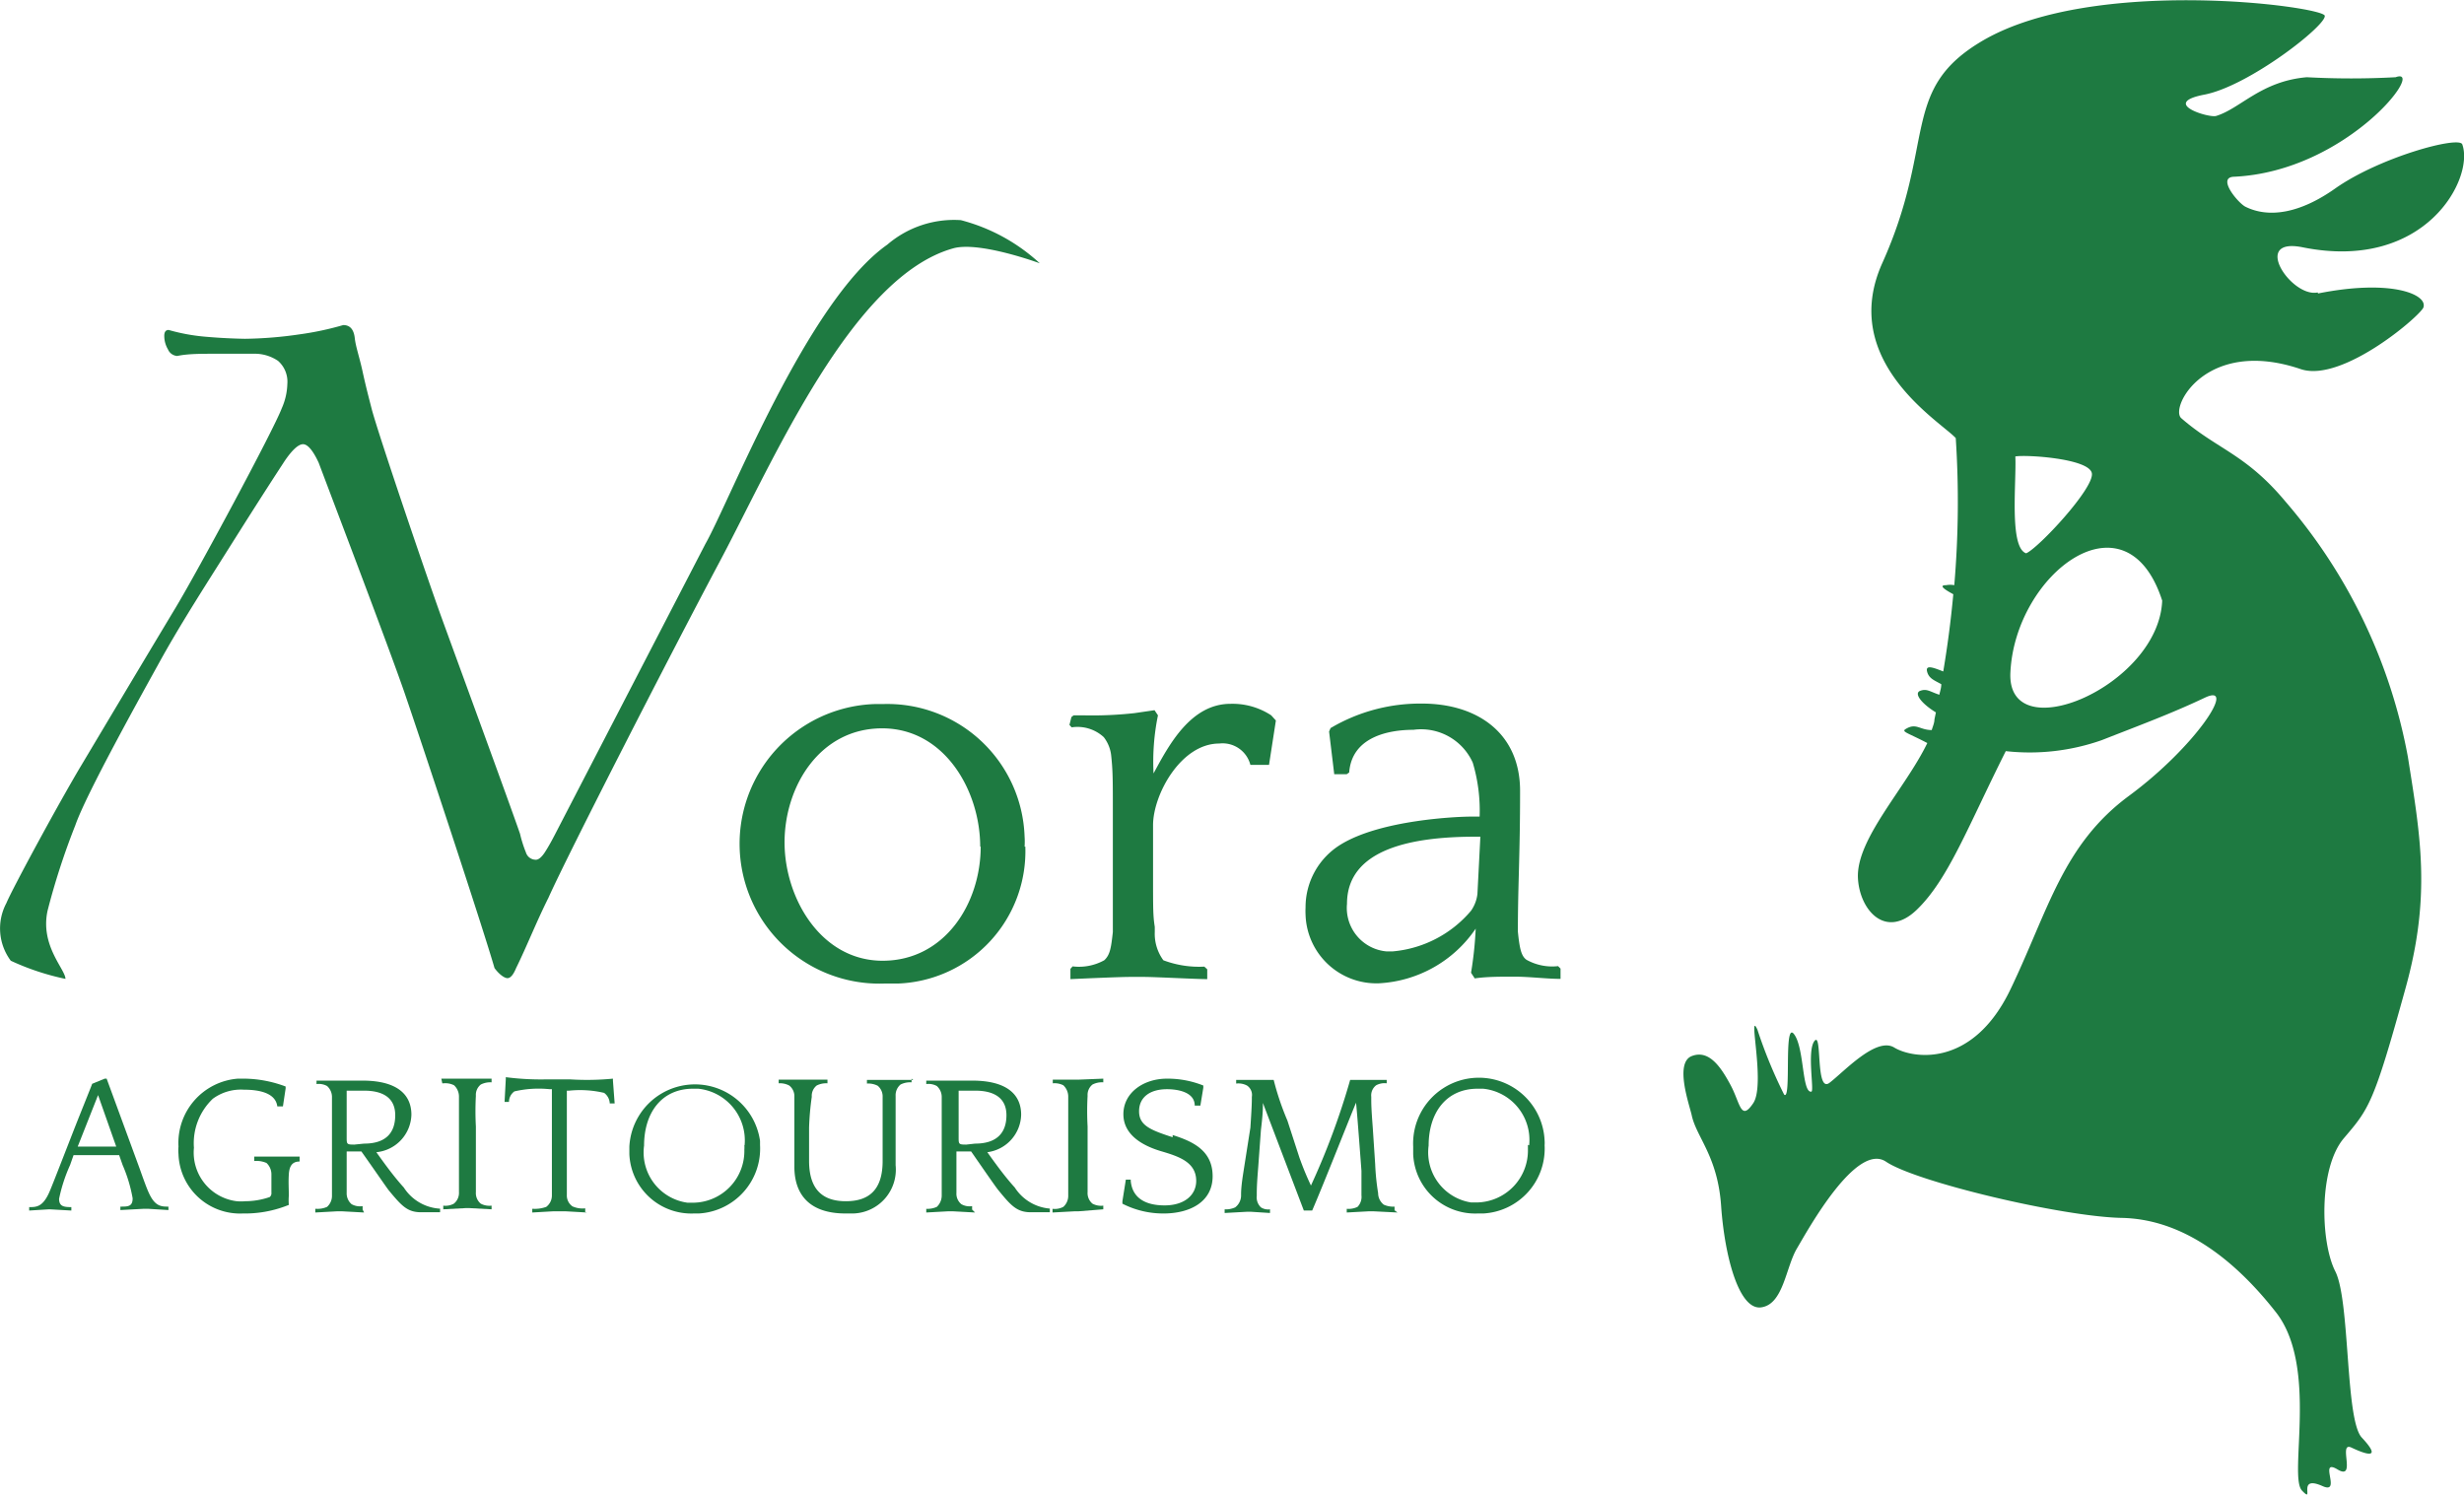 <svg xmlns="http://www.w3.org/2000/svg" viewBox="0 0 100.5 61"><defs><style>.cls-1,.cls-2{fill:#1e7a41;}.cls-2{fill-rule:evenodd;}</style></defs><g id="レイヤー_2" data-name="レイヤー 2"><g id="レイヤー_1-2" data-name="レイヤー 1"><g id="グループ_2" data-name="グループ 2"><g id="グループ_1" data-name="グループ 1"><path id="パス_1" data-name="パス 1" class="cls-1" d="M28.77,22.19c1-1.76,4.15-9.91,7.42-12.21a4.18,4.18,0,0,1,3-1,7.54,7.54,0,0,1,3.22,1.76s-2.46-.91-3.53-.61c-4.12,1.15-7.31,8.61-9.51,12.75s-6.22,12-7,13.74c-.5,1-.89,2-1.32,2.87-.11.27-.23.41-.35.41s-.33-.14-.53-.41c-.47-1.64-3-9.28-3.66-11.2S13.38,19.9,13,18.88c-.23-.5-.45-.76-.64-.76s-.45.24-.76.7c-1,1.53-1.89,2.95-2.73,4.28S7.21,25.73,6.51,27s-3,5.39-3.44,6.67a28.82,28.82,0,0,0-1.13,3.48c-.31,1.43.73,2.39.73,2.78a10.24,10.24,0,0,1-2.23-.74,2.2,2.2,0,0,1-.18-2.35c.24-.58,2.13-4.07,3.05-5.61s2.2-3.69,3.84-6.42c.9-1.49,4-7.25,4.34-8.15a2.61,2.61,0,0,0,.23-1,1.13,1.13,0,0,0-.38-.94,1.69,1.69,0,0,0-1-.29l-1.59,0c-.58,0-1.09,0-1.52.09a.44.44,0,0,1-.38-.27,1.08,1.08,0,0,1-.15-.55q0-.24.18-.24a7.78,7.78,0,0,0,1.44.27c.55.05,1.11.08,1.67.09a16.48,16.48,0,0,0,2.22-.18A12.31,12.31,0,0,0,14,13.26c.27,0,.43.17.47.53s.19.77.32,1.37.27,1.13.38,1.56c.32,1.17,2.28,6.93,2.85,8.5s2.76,7.54,3.19,8.79a5.15,5.15,0,0,0,.24.76.42.42,0,0,0,.41.3c.11,0,.24-.11.38-.33s.26-.44.38-.67Z"/><path id="パス_2" data-name="パス 2" class="cls-1" d="M41.82,34.53a5.4,5.4,0,0,1-5.19,5.59h-.55a5.7,5.7,0,1,1-.42-11.4H36a5.6,5.6,0,0,1,5.79,5.4,2.94,2.94,0,0,1,0,.42m-1.81,0c0-2.28-1.45-4.83-4-4.83S32,32.09,32,34.36s1.48,4.83,4,4.83,4-2.32,4-4.66"/><path id="パス_3" data-name="パス 3" class="cls-1" d="M43.7,29.25l.09-.07h.42a15.7,15.7,0,0,0,2.06-.09l.82-.12.14.21a9.44,9.44,0,0,0-.18,2.37c.63-1.17,1.52-2.84,3.14-2.84a2.87,2.87,0,0,1,1.66.47l.19.21-.28,1.81H51a1.17,1.17,0,0,0-1.27-.87c-1.57,0-2.7,2.09-2.7,3.33v2.09c0,1.36,0,1.61.07,2.06l0,.21a1.83,1.83,0,0,0,.35,1.15,4.12,4.12,0,0,0,1.67.26l.12.11,0,.31,0,.09c-.45,0-2.14-.09-2.58-.09h-.56c-.45,0-2,.07-2.44.09l0-.09,0-.33.09-.1a2.13,2.13,0,0,0,1.29-.25c.24-.22.28-.52.35-1.15l0-.22c0-.3,0-.65,0-1.78V33.14c0-1.31,0-1.71-.07-2.34a1.48,1.48,0,0,0-.3-.73,1.58,1.58,0,0,0-1.31-.4l-.09-.1Z"/><path id="パス_4" data-name="パス 4" class="cls-1" d="M60,39.68a15.24,15.24,0,0,0,.19-1.8,5.09,5.09,0,0,1-3.94,2.23,2.89,2.89,0,0,1-3-2.8,2.71,2.71,0,0,1,0-.29,3,3,0,0,1,1.45-2.58c1.64-1,4.74-1.13,5.32-1.13h.33a6.82,6.82,0,0,0-.28-2.2,2.31,2.31,0,0,0-2.42-1.34c-1,0-2.51.28-2.62,1.74l-.1.07h-.51l-.21-1.74.06-.14a7.18,7.18,0,0,1,3.73-1c2.25,0,4,1.2,4,3.56,0,2.65-.09,3.84-.09,5.74.07.7.14,1,.35,1.15a2.15,2.15,0,0,0,1.29.26l.1.1,0,.33,0,.09c-.57,0-1.25-.09-1.88-.09s-1.13,0-1.62.07Zm.26-3.21.12-2.34h-.21c-2.51,0-5.23.47-5.23,2.74a1.78,1.78,0,0,0,1.62,1.94h.23A4.72,4.72,0,0,0,60,37.15a1.49,1.49,0,0,0,.26-.68"/><path id="パス_5" data-name="パス 5" class="cls-1" d="M4.35,44,5.7,47.68c.23.65.31.85.38,1,.25.54.51.54.79.54l0,0,0,.14v0l-.81-.05H5.84l-.93.05v0l0-.14,0,0c.31,0,.5,0,.5-.34A6,6,0,0,0,5,47.52l-.14-.4H3l-.14.4a6.55,6.55,0,0,0-.45,1.38c0,.31.19.34.5.34l0,0,0,.14v0l-.88-.05H2l-.81.05v0l0-.14,0,0c.28,0,.53,0,.79-.54.08-.17.16-.37,1.06-2.68.3-.76.63-1.57.72-1.81L4.27,44ZM3.17,46.77H4.74L4,44.67Z"/><path id="パス_6" data-name="パス 6" class="cls-1" d="M11.65,49.2a4.74,4.74,0,0,1-1.75.3,2.51,2.51,0,0,1-2.62-2.42,1.61,1.61,0,0,1,0-.31A2.63,2.63,0,0,1,9.7,44H10a4.93,4.93,0,0,1,1.65.32l0,.08-.11.73h-.23l0,0c-.07-.55-.74-.68-1.36-.68a1.94,1.94,0,0,0-1.27.37,2.5,2.5,0,0,0-.77,2A2,2,0,0,0,9.66,49,1.94,1.94,0,0,0,10,49a3.1,3.1,0,0,0,1-.17.2.2,0,0,0,.07-.18c0-.15,0-.53,0-.74a.63.63,0,0,0-.2-.47,1,1,0,0,0-.5-.08l0,0,0-.18,0,0,.89,0h.24c.16,0,.57,0,.72,0l0,0,0,.2,0,0c-.32,0-.42.21-.44.53s0,.55,0,.87a2.3,2.3,0,0,0,0,.37Z"/><path id="パス_7" data-name="パス 7" class="cls-1" d="M14.85,49.46l-.92-.05h-.16l-.91.05,0,0,0-.15.05,0a.94.94,0,0,0,.43-.08.6.6,0,0,0,.2-.47c0-.16,0-.37,0-1V45.55c0-.21,0-.51,0-.78a.6.6,0,0,0-.2-.47.71.71,0,0,0-.43-.08l0,0,0-.14,0,0c.16,0,.52,0,.75,0h1.12c1.46,0,2,.6,2,1.39A1.58,1.58,0,0,1,15.35,47c.35.49.72,1,1.12,1.44a1.88,1.88,0,0,0,1.43.86l.05,0,0,.15,0,0-.77,0c-.56,0-.79-.25-1.32-.89-.06-.07-.7-1-1.12-1.59h-.6c0,.6,0,1.46,0,1.69a.58.58,0,0,0,.2.46.7.7,0,0,0,.45.08l0,0,0,.14Zm0-2.81c.91,0,1.27-.46,1.27-1.16s-.49-1-1.27-1h-.71c0,.62,0,.85,0,1.1v.8c0,.28,0,.3.31.3Z"/><path id="パス_8" data-name="パス 8" class="cls-1" d="M20.05,44l0,.15,0,0a.85.85,0,0,0-.44.09.54.54,0,0,0-.2.46,11.42,11.42,0,0,0,0,1.25v1.5c0,.78,0,.93,0,1.18a.56.56,0,0,0,.2.47.75.75,0,0,0,.44.08l0,0,0,.15,0,0-.91-.05H19l-.92.05,0,0,0-.15,0,0a.71.71,0,0,0,.43-.08.56.56,0,0,0,.21-.47c0-.16,0-.37,0-1V46c0-.77,0-1,0-1.26a.63.63,0,0,0-.2-.47.79.79,0,0,0-.43-.08l-.05,0L18,44l0,0,.91,0h.16L20,44Z"/><path id="パス_9" data-name="パス 9" class="cls-1" d="M23.94,49.46l-.89-.05h-.47l-.87.05,0,0,0-.15.05,0a1.35,1.35,0,0,0,.52-.08.58.58,0,0,0,.23-.47c0-.17,0-.37,0-1V46c0-.7,0-1.29,0-1.57h-.09a4.36,4.36,0,0,0-1.44.09.53.53,0,0,0-.22.43l0,0h-.18l.05-.93,0-.08,0,0a11.14,11.14,0,0,0,1.63.09h1A11,11,0,0,0,25,44L25,44l0,.08.07.93h-.2l0,0a.56.56,0,0,0-.23-.43,4.3,4.3,0,0,0-1.43-.09h-.09c0,.31,0,.83,0,1.57v1.5c0,.78,0,.93,0,1.18a.54.54,0,0,0,.23.47,1,1,0,0,0,.52.08l0,0,0,.15Z"/><path id="パス_10" data-name="パス 10" class="cls-1" d="M31,46.71a2.65,2.65,0,0,1-2.5,2.79H28.3a2.53,2.53,0,0,1-2.63-2.42c0-.11,0-.21,0-.31A2.68,2.68,0,0,1,31,46.54v.18m-.63,0a2.12,2.12,0,0,0-1.89-2.31h-.21c-1.3,0-2,1-2,2.32a2.07,2.07,0,0,0,1.77,2.33l.26,0a2.11,2.11,0,0,0,2.06-2.17,1.09,1.09,0,0,0,0-.18"/><path id="パス_11" data-name="パス 11" class="cls-1" d="M37.18,44l0,.15,0,0a.87.87,0,0,0-.45.09.57.57,0,0,0-.2.46c0,.26,0,.49,0,1.26v1.57A1.79,1.79,0,0,1,34.8,49.5h-.31c-1.54,0-2.09-.84-2.09-1.91V46c0-.77,0-1,0-1.26a.55.55,0,0,0-.21-.46.8.8,0,0,0-.43-.09l0,0,0-.15v0l.92,0h.15l.92,0,0,0,0,.15,0,0a.85.85,0,0,0-.44.09.54.54,0,0,0-.2.46A11.42,11.42,0,0,0,33,46v1.35c0,1.18.56,1.65,1.5,1.65S36,48.54,36,47.36V46c0-.79,0-.94,0-1.25a.57.57,0,0,0-.2-.46.85.85,0,0,0-.44-.09l0,0,0-.15v0l.83,0h.18l.88,0Z"/><path id="パス_12" data-name="パス 12" class="cls-1" d="M39.77,49.46l-.92-.05h-.16l-.91.05,0,0,0-.15,0,0a.92.92,0,0,0,.43-.08.63.63,0,0,0,.2-.47c0-.16,0-.37,0-1V45.55c0-.21,0-.51,0-.78a.6.6,0,0,0-.2-.47.71.71,0,0,0-.43-.08l0,0,0-.14,0,0c.15,0,.52,0,.75,0h1.12c1.46,0,2,.6,2,1.39A1.58,1.58,0,0,1,40.27,47c.35.49.72,1,1.12,1.44a1.88,1.88,0,0,0,1.43.86l0,0,0,.15,0,0-.77,0c-.56,0-.8-.25-1.32-.89-.07-.07-.71-1-1.12-1.59h-.6c0,.6,0,1.46,0,1.69a.55.55,0,0,0,.2.46.68.68,0,0,0,.44.08l0,0,0,.14Zm0-2.81c.91,0,1.28-.46,1.28-1.16s-.5-1-1.27-1H39.1c0,.62,0,.85,0,1.1v.8c0,.28,0,.3.31.3Z"/><path id="パス_13" data-name="パス 13" class="cls-1" d="M45,44l0,.15,0,0a.83.83,0,0,0-.44.09.54.54,0,0,0-.2.46,11.42,11.42,0,0,0,0,1.25v1.5c0,.78,0,.93,0,1.18a.56.56,0,0,0,.2.47.74.74,0,0,0,.44.08l0,0,0,.15,0,0L44,49.41h-.15l-.92.05v0l0-.15,0,0a.75.75,0,0,0,.44-.08.6.6,0,0,0,.2-.47c0-.16,0-.37,0-1V46c0-.77,0-1,0-1.26a.63.63,0,0,0-.2-.47.79.79,0,0,0-.43-.08l0,0,0-.15,0,0,.91,0H44L45,44Z"/><path id="パス_14" data-name="パス 14" class="cls-1" d="M47.83,46.3c.82.26,1.63.63,1.63,1.68s-.93,1.52-2,1.52a3.65,3.65,0,0,1-1.68-.4l0-.1.14-.88h.2l0,.05c.06.67.56,1,1.38,1s1.29-.43,1.29-1c0-.77-.72-1-1.43-1.21s-1.54-.64-1.54-1.51S46.63,44,47.6,44a3.93,3.93,0,0,1,1.48.28l0,.09-.12.73h-.23l0,0c0-.57-.73-.67-1.13-.67-.7,0-1.14.33-1.14.9s.44.76,1.37,1.06"/><path id="パス_15" data-name="パス 15" class="cls-1" d="M57,49.46,56,49.41h-.15l-.92.05,0,0,0-.15,0,0a.84.84,0,0,0,.44-.08.58.58,0,0,0,.16-.47c0-.17,0-.37,0-1-.17-2.29-.2-2.57-.22-2.78-.25.59-1.31,3.29-1.79,4.4h-.34l-1.67-4.39c0,.23,0,.45-.08,1.1l-.11,1.51c-.06.74-.06.92-.06,1.18a.56.56,0,0,0,.17.47.54.54,0,0,0,.37.08l0,0,0,.15,0,0-.78-.05h-.16l-.91.05v0l0-.15,0,0a.89.89,0,0,0,.43-.08.61.61,0,0,0,.24-.47c0-.17,0-.37.1-1L51,46c.05-.76.06-1,.06-1.26a.46.46,0,0,0-.2-.46.75.75,0,0,0-.44-.08l0,0,0-.15,0,0,.91,0h.29l.33,0,0,0a11.18,11.18,0,0,0,.56,1.66L53,47.22c.19.53.34.86.47,1.14a29.7,29.7,0,0,0,1.6-4.31l0,0,.28,0h.3l.91,0,0,0,0,.14,0,0a.72.72,0,0,0-.43.08.52.52,0,0,0-.2.47c0,.3,0,.45.06,1.24l.1,1.51a9.82,9.82,0,0,0,.12,1.18.6.6,0,0,0,.23.47.93.93,0,0,0,.44.08l0,0,0,.15Z"/><path id="パス_16" data-name="パス 16" class="cls-1" d="M63,46.71a2.65,2.65,0,0,1-2.5,2.79h-.23a2.53,2.53,0,0,1-2.63-2.42c0-.11,0-.21,0-.31A2.68,2.68,0,0,1,63,46.52a1.33,1.33,0,0,1,0,.2m-.63,0a2.1,2.1,0,0,0-1.88-2.31h-.22c-1.3,0-2,1-2,2.32A2.07,2.07,0,0,0,60,49.05l.25,0a2.12,2.12,0,0,0,2.07-2.17c0-.06,0-.12,0-.18"/></g><path id="パス_17" data-name="パス 17" class="cls-2" d="M94.53,11.93c-1.07.22-2.74-2.28-.6-1.84,5,1,7-2.82,6.5-4.2-.12-.36-3.38.52-5.2,1.81-1.42,1-2.69,1.21-3.65.73-.29-.15-1.17-1.19-.47-1.22C95.74,7,99,2.68,97.71,3.15a33.63,33.63,0,0,1-3.62,0c-1.87.16-2.71,1.28-3.7,1.58-.29.09-2.3-.52-.48-.87s5-2.84,4.91-3.22-9.37-1.63-13.92,1c-3.44,2-1.9,4.15-4.13,9.1-1.79,4,2.4,6.47,3,7.13a39.94,39.94,0,0,1-.06,6,.92.92,0,0,0-.33,0c-.3,0-.12.15.29.37-.1,1.09-.24,2.14-.41,3.15-.38-.15-.73-.29-.66,0s.3.36.58.52c0,.15-.05.29-.08.43-.39-.13-.51-.26-.78-.16s.05.52.64.88l-.06.29c0,.14-.07.29-.11.43-.49,0-.63-.3-1.05-.05-.21.12.05.15.87.58-.9,1.86-2.9,3.91-2.83,5.5.06,1.3,1.12,2.53,2.4,1.3s2.08-3.38,3.63-6.47a8.85,8.85,0,0,0,3.92-.45c1.58-.62,2.85-1.09,4.2-1.73s-.38,2-3.09,4S83.55,37.13,82,40.36,78,43.18,77.26,42.73s-2.06,1-2.64,1.44-.29-2.11-.61-1.71,0,2.06-.13,2.07c-.39.06-.28-1.8-.71-2.35s-.09,2.76-.4,2.47A19.3,19.3,0,0,1,71.68,42c-.41-.88.34,2.24-.17,3s-.53,0-.92-.73S69.71,42.8,69,43.08s-.09,2,0,2.41c.19.9,1.06,1.67,1.2,3.7s.72,4.26,1.63,4.14,1-1.62,1.46-2.4,2.43-4.36,3.64-3.54,7.17,2.24,9.61,2.29,4.55,1.63,6.29,3.85.5,6.68,1.06,7.27-.26-.67.84-.18c.8.36-.19-1.16.61-.68s0-1.16.57-.89,1.29.52.42-.41c-.68-.73-.47-5.58-1.08-6.78s-.68-4.22.35-5.43,1.21-1.39,2.51-6.1c1.06-3.8.61-6.23.1-9.46a22.06,22.06,0,0,0-5-10.42c-1.62-1.94-2.78-2.12-4.24-3.39-.49-.42,1-3.32,4.88-2,1.72.57,5-2.29,5-2.54.14-.52-1.34-1.14-4.3-.55M82.2,18.62c.42-.08,3,.08,3.12.68s-2.2,3.08-2.68,3.27c-.7-.24-.39-2.91-.44-3.95M82,27.41c.2-4,4.72-7.46,6.19-2.91-.14,3.5-6.38,6.13-6.19,2.91"/></g></g></g></svg>